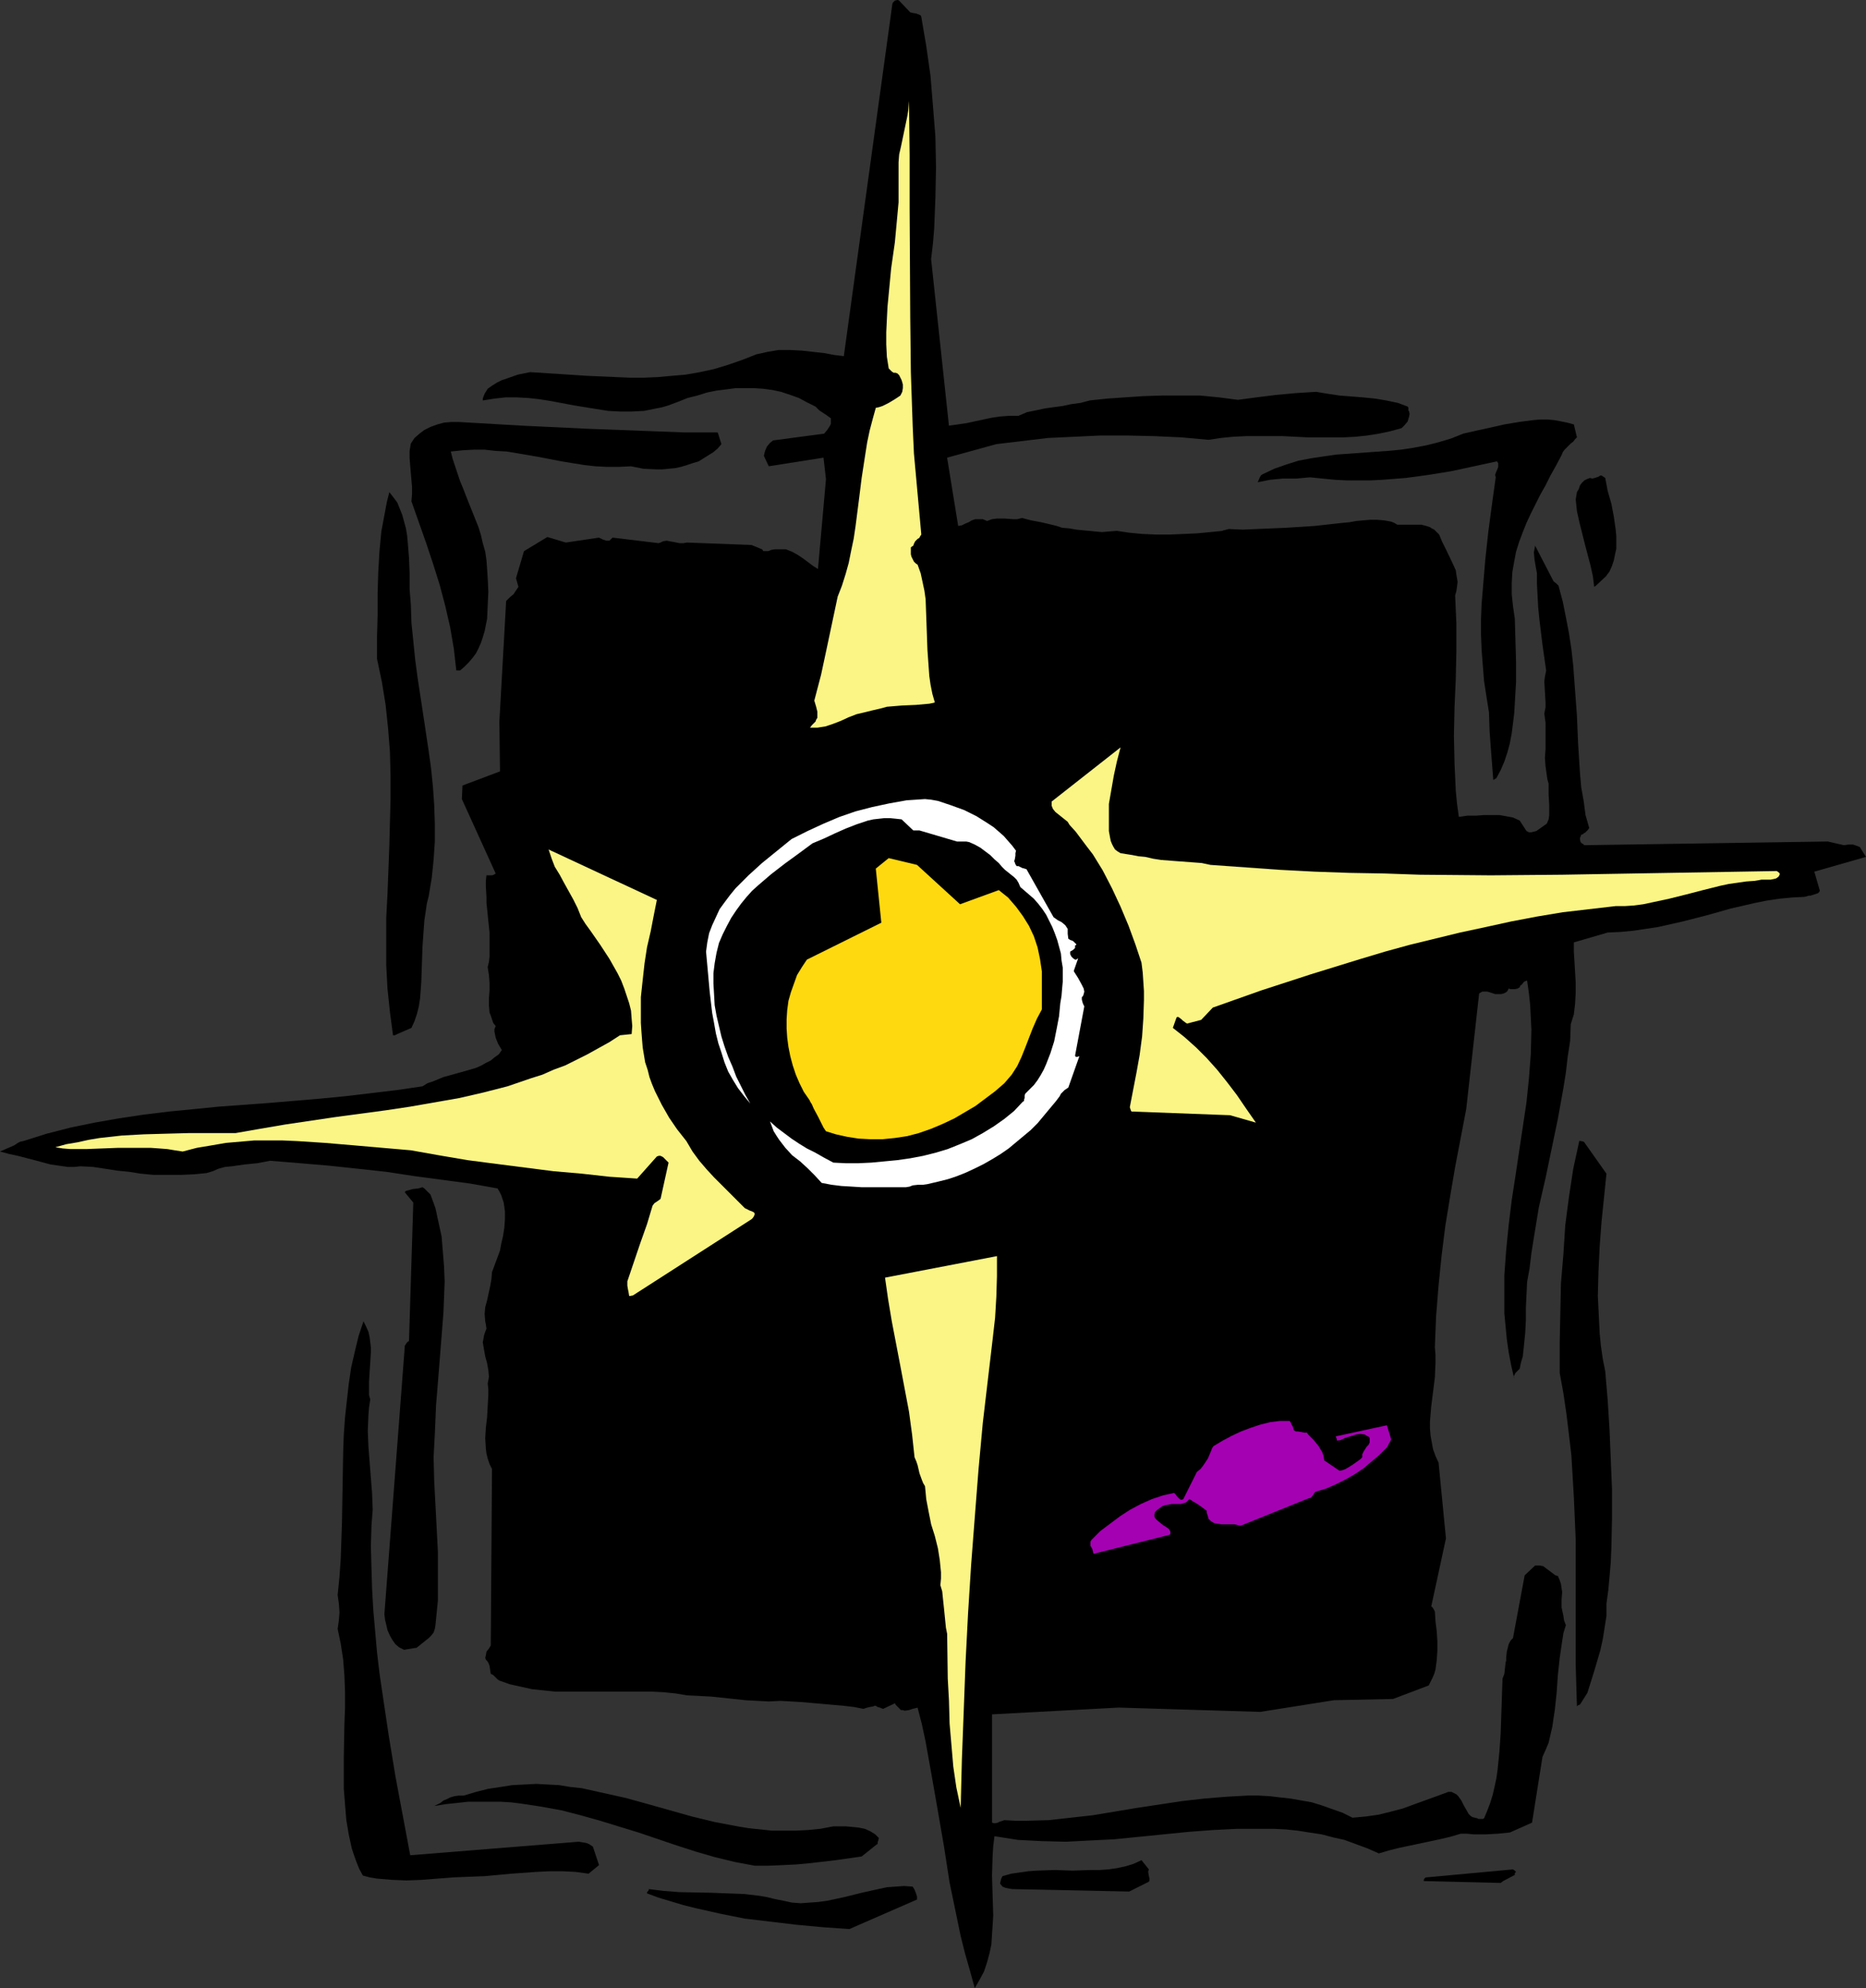 <?xml version="1.0" encoding="UTF-8" standalone="no"?>
<svg
   version="1.0"
   width="129.724mm"
   height="138.19mm"
   id="svg19"
   sodipodi:docname="Star 042.wmf"
   xmlns:inkscape="http://www.inkscape.org/namespaces/inkscape"
   xmlns:sodipodi="http://sodipodi.sourceforge.net/DTD/sodipodi-0.dtd"
   xmlns="http://www.w3.org/2000/svg"
   xmlns:svg="http://www.w3.org/2000/svg">
  <rect width="100%" height="100%" fill="#333333" stroke="none"/>
  <sodipodi:namedview
     id="namedview19"
     pagecolor="#ffffff"
     bordercolor="#000000"
     borderopacity="0.25"
     inkscape:showpageshadow="2"
     inkscape:pageopacity="0.0"
     inkscape:pagecheckerboard="0"
     inkscape:deskcolor="#d1d1d1"
     inkscape:document-units="mm" />
  <defs
     id="defs1">
    <pattern
       id="WMFhbasepattern"
       patternUnits="userSpaceOnUse"
       width="6"
       height="6"
       x="0"
       y="0" />
  </defs>
  <path
     style="fill:#000000;fill-opacity:1;fill-rule:evenodd;stroke:none"
     d="m 394.95,494.175 3.07,-1.616 v -0.323 -0.162 l 0.323,-0.323 v 0 l -0.162,-0.162 -0.162,-0.162 -0.485,-0.323 -22.786,2.101 h -0.162 l -0.162,0.162 -0.162,0.162 -0.162,0.323 v 0.323 l 20.2,0.485 z"
     id="path1" />
  <path
     style="fill:#000000;fill-opacity:1;fill-rule:evenodd;stroke:none"
     d="m 396.728,481.409 5.818,-2.586 2.747,-17.291 0.808,-1.778 0.808,-1.939 0.485,-2.101 0.485,-2.101 0.323,-2.262 0.323,-2.101 0.485,-4.525 0.323,-4.686 0.485,-4.525 0.646,-4.363 0.323,-2.101 0.646,-2.101 -0.485,-1.293 -0.162,-1.131 -0.485,-2.262 v -0.97 -0.97 l 0.162,-2.101 -0.162,-0.97 -0.162,-1.131 -0.323,-0.97 -0.485,-1.131 -0.646,-0.162 -0.646,-0.485 -1.293,-0.97 -0.646,-0.485 -0.646,-0.485 -0.97,-0.162 h -1.131 l -2.747,2.586 -3.07,16.483 -0.485,0.485 -0.323,0.485 -0.323,0.646 -0.162,0.646 -0.323,1.293 -0.162,1.454 v 0.808 l -0.162,0.646 -0.162,1.454 -0.162,1.454 -0.485,1.293 -0.162,4.686 -0.162,4.848 -0.162,4.848 -0.323,4.686 -0.485,4.848 -0.323,2.262 -0.485,2.262 -0.485,2.101 -0.646,2.101 -0.808,2.101 -0.808,1.939 -0.323,0.162 h -0.485 -0.646 l -0.323,-0.162 -0.646,-0.162 -0.646,-0.162 -0.485,-0.323 -0.485,-0.485 -0.646,-1.131 -0.646,-1.131 -0.646,-1.293 -0.808,-1.131 -0.485,-0.485 -0.646,-0.323 -0.646,-0.323 h -0.808 l -3.07,1.131 -5.818,2.101 -3.07,1.131 -3.07,0.808 -3.232,0.808 -3.394,0.485 -3.555,0.323 -2.586,-1.293 -2.747,-0.97 -2.747,-0.97 -2.586,-0.808 -2.747,-0.485 -2.747,-0.485 -2.909,-0.323 -2.747,-0.323 -2.909,-0.162 h -2.747 l -5.818,0.323 -5.818,0.485 -5.656,0.646 -11.797,1.778 -11.635,1.939 -5.818,0.646 -5.818,0.646 -5.818,0.162 h -2.909 l -2.909,-0.162 -0.485,0.162 -0.485,0.162 -0.485,0.162 -0.162,0.162 -0.808,0.162 h -0.323 l -0.485,-0.162 v -28.442 l 33.29,-1.778 37.168,1.131 19.392,-3.07 15.514,-0.323 9.373,-3.555 0.485,-0.97 0.485,-0.97 0.485,-1.131 0.323,-1.131 0.323,-2.424 0.162,-2.424 v -2.586 l -0.162,-2.586 -0.323,-2.586 -0.162,-2.586 -0.162,-0.323 -0.162,-0.323 -0.323,-0.485 -0.162,-0.162 h -0.162 l 3.878,-17.938 -1.939,-19.877 -0.808,-1.778 -0.646,-1.778 -0.323,-1.778 -0.323,-1.778 -0.162,-1.939 v -1.778 l 0.323,-3.878 0.485,-3.878 0.485,-3.878 0.162,-3.878 V 355.845 l -0.162,-1.939 0.323,-8.08 0.646,-8.08 0.808,-7.918 0.97,-7.757 1.293,-7.918 1.293,-7.595 2.909,-15.19 3.394,-30.381 0.808,-0.485 h 0.646 0.646 l 0.646,0.162 1.454,0.485 h 0.808 0.808 l 0.646,-0.162 0.646,-0.323 0.323,-0.323 0.323,-0.646 0.485,0.162 h 0.485 0.646 l 0.808,-0.162 0.162,-0.162 0.323,-0.162 0.162,-0.485 0.323,-0.162 0.646,-0.808 0.323,-0.162 0.485,-0.162 0.485,3.394 0.323,3.07 0.162,3.232 0.162,3.232 -0.162,6.464 -0.485,6.302 -0.646,6.302 -0.97,6.464 -1.939,12.928 -0.97,6.302 -0.808,6.626 -0.646,6.464 -0.485,6.626 v 3.394 3.232 3.394 l 0.323,3.394 0.323,3.394 0.485,3.394 0.646,3.394 0.808,3.555 -0.162,-0.485 0.162,-0.323 0.323,-0.646 0.485,-0.485 0.646,-0.646 0.323,-1.616 0.485,-1.616 0.323,-3.07 0.323,-3.232 0.162,-3.232 v -3.232 l 0.162,-3.394 0.162,-3.394 0.646,-3.555 0.485,-4.04 0.646,-4.04 1.293,-7.918 1.778,-7.757 1.616,-7.757 1.616,-7.757 1.454,-8.08 0.646,-4.04 0.485,-4.202 0.646,-4.202 0.162,-4.363 0.808,-2.586 0.323,-2.747 0.162,-2.909 v -2.747 l -0.323,-5.494 -0.162,-2.586 v -2.424 l 8.888,-2.586 3.394,-0.162 3.394,-0.323 3.232,-0.485 3.232,-0.485 6.464,-1.454 6.302,-1.616 6.302,-1.778 6.302,-1.454 3.232,-0.646 3.232,-0.485 3.394,-0.323 3.232,-0.162 0.646,-0.162 0.485,-0.162 h 0.485 l 0.97,-0.323 0.97,-0.323 0.323,-0.323 0.162,-0.323 -1.454,-5.01 13.574,-3.878 -1.616,-2.586 -0.808,-0.323 -0.97,-0.323 h -1.293 l -1.131,0.162 -4.202,-0.97 -63.994,0.97 -0.323,-0.323 -0.323,-0.162 -0.323,-0.323 -0.162,-0.646 v -0.485 l 0.162,-0.323 0.162,-0.485 0.485,-0.162 0.323,-0.323 h 0.162 l 0.485,-0.485 0.323,-0.323 0.323,-0.485 -0.97,-3.394 -0.485,-3.717 -0.646,-3.555 -0.323,-3.717 -0.485,-7.595 -0.323,-7.595 -0.646,-8.726 -0.323,-4.363 -0.485,-4.363 -0.646,-4.202 -0.808,-4.202 -0.808,-4.04 -1.131,-4.202 -0.162,-0.162 -0.323,-0.323 -0.808,-0.646 -4.848,-9.373 -0.162,0.97 -0.162,0.808 0.162,1.778 0.323,1.939 0.323,1.778 v 2.747 l 0.162,3.07 0.162,3.07 0.323,3.232 0.808,6.626 0.97,6.787 -0.323,1.616 -0.162,1.293 0.162,2.747 0.162,2.747 v 1.293 l -0.323,1.616 0.323,2.424 v 2.424 4.525 l -0.162,2.262 0.162,2.262 0.323,2.262 0.162,1.131 0.323,1.131 v 1.454 1.454 l 0.162,2.747 v 2.586 l -0.162,1.131 -0.485,1.131 -2.747,1.939 -0.646,0.162 -0.646,0.162 h -0.646 l -0.646,-0.323 -1.778,-2.747 -1.778,-0.808 -1.778,-0.323 -1.778,-0.323 h -2.101 -1.939 l -2.101,0.162 h -2.262 l -2.262,0.323 -0.485,-3.555 -0.323,-3.394 -0.162,-3.555 -0.162,-3.555 -0.162,-7.272 0.162,-7.434 0.323,-7.272 0.162,-7.434 v -7.434 l -0.162,-3.555 -0.162,-3.717 0.323,-1.131 0.162,-1.131 0.162,-1.293 -0.162,-0.97 -0.162,-0.97 -0.162,-1.131 -0.808,-1.778 -1.778,-3.717 -0.97,-1.939 -0.808,-1.939 -0.646,-0.646 -0.646,-0.646 -0.646,-0.323 -0.485,-0.323 -0.97,-0.323 -1.293,-0.323 h -6.302 l -0.808,-0.485 -0.808,-0.323 -1.778,-0.323 -1.939,-0.162 h -1.778 l -1.939,0.162 -1.778,0.162 -1.778,0.323 -1.778,0.162 -7.272,0.808 -7.595,0.485 -7.595,0.323 -3.717,0.162 -3.717,-0.162 -0.646,0.162 -0.485,0.162 h -0.323 l -0.162,0.162 -3.232,0.323 -3.394,0.323 -3.555,0.162 -3.717,0.162 h -3.555 l -3.717,-0.162 -3.394,-0.323 -3.232,-0.485 -2.101,0.162 -1.778,0.162 -1.778,-0.162 -1.616,-0.162 -1.778,-0.162 -1.616,-0.162 -1.778,-0.323 -1.939,-0.162 -1.454,-0.485 -1.293,-0.323 -2.747,-0.646 -2.586,-0.485 -1.293,-0.323 -1.131,-0.323 -1.293,0.323 h -1.131 l -2.101,-0.162 h -1.131 -0.97 l -1.293,0.162 -1.293,0.485 -1.131,-0.485 h -0.97 -0.97 l -0.97,0.323 -0.808,0.485 -0.808,0.323 -0.97,0.485 -0.97,0.162 -2.909,-17.938 12.928,-3.555 6.787,-0.808 6.787,-0.808 6.949,-0.323 6.787,-0.323 h 7.11 l 7.11,0.162 7.11,0.323 7.11,0.646 3.232,-0.485 3.232,-0.323 3.394,-0.162 h 3.232 6.464 l 6.464,0.323 h 6.302 3.232 l 3.07,-0.162 3.07,-0.323 3.07,-0.485 3.07,-0.646 2.909,-0.808 0.808,-0.808 0.808,-0.97 0.162,-0.646 0.162,-0.485 0.162,-0.808 -0.162,-0.808 h -0.162 v -0.808 l -0.162,-0.323 -1.293,-0.485 -1.293,-0.485 -3.07,-0.646 -2.909,-0.485 -3.232,-0.323 -6.141,-0.485 -3.232,-0.485 -2.909,-0.485 -5.171,0.323 -5.333,0.485 -5.171,0.646 -2.424,0.323 -2.424,0.323 -5.01,-0.646 -5.01,-0.485 h -5.01 -5.01 l -4.848,0.162 -4.848,0.323 -4.686,0.323 -4.525,0.485 -2.424,0.646 -2.424,0.323 -2.262,0.485 -2.424,0.323 -2.262,0.323 -2.262,0.485 -2.424,0.485 -2.262,0.97 h -2.424 l -2.262,0.162 -2.262,0.323 -2.262,0.485 -4.525,0.97 -2.262,0.323 -2.262,0.323 -4.686,-43.794 0.485,-4.04 0.323,-3.878 0.323,-8.08 0.162,-8.08 -0.162,-8.08 -0.646,-8.08 -0.646,-7.918 -1.131,-7.918 -1.293,-7.595 -0.162,-0.323 -0.323,-0.162 -0.808,-0.323 -0.97,-0.162 -0.646,-0.162 -2.909,-3.07 L 235.936,0 h -0.162 l -0.646,0.162 -0.485,0.485 -0.162,0.323 -12.766,92.597 -2.586,-0.323 -2.586,-0.485 -2.909,-0.323 -2.909,-0.323 -3.07,-0.162 h -3.07 l -2.909,0.485 -1.454,0.323 -1.454,0.323 -3.717,1.454 -3.717,1.293 -3.717,1.131 -3.717,0.808 -3.717,0.646 -3.717,0.323 -3.555,0.323 -3.717,0.162 h -3.717 l -3.717,-0.162 -7.434,-0.323 -7.434,-0.485 -7.595,-0.485 -3.232,0.646 -2.747,0.97 -1.454,0.485 -1.293,0.646 -1.293,0.808 -1.131,0.808 -0.808,1.293 -0.323,0.808 -0.162,0.485 v 0.485 l 3.07,-0.485 2.909,-0.323 h 2.909 l 3.07,0.162 2.909,0.323 3.07,0.485 5.979,1.131 5.979,0.97 3.07,0.485 3.07,0.162 h 3.07 l 3.232,-0.162 3.232,-0.646 1.616,-0.323 1.616,-0.485 2.586,-0.97 2.424,-0.97 2.586,-0.646 2.586,-0.808 2.424,-0.485 2.586,-0.323 2.424,-0.323 h 2.424 2.424 l 2.424,0.162 2.424,0.323 2.262,0.485 2.424,0.808 2.262,0.808 2.101,1.131 2.262,1.131 0.97,0.97 0.97,0.646 0.97,0.646 1.131,0.808 v 0.485 0.485 0.485 l -0.323,0.646 -0.646,0.97 -0.808,0.97 -13.413,1.778 -0.808,0.646 -0.808,0.97 -0.485,1.131 -0.323,1.293 1.293,2.747 14.382,-2.262 0.646,5.656 -2.101,23.594 -1.293,-0.808 -1.293,-0.97 -1.293,-0.97 -1.454,-0.97 -1.454,-0.808 -0.808,-0.323 -0.808,-0.323 h -0.97 -0.808 -1.131 l -0.97,0.162 -0.808,0.323 h -0.646 -0.646 l -0.162,-0.323 -0.162,-0.162 -2.747,-1.131 -16.968,-0.646 -0.97,0.162 h -0.97 l -1.616,-0.323 -0.97,-0.162 -0.808,-0.162 -0.97,0.162 -0.646,0.323 -0.485,0.162 -12.12,-1.454 -0.485,0.485 -0.323,0.323 h -0.485 -0.323 l -0.97,-0.323 -0.97,-0.485 -8.726,1.293 -4.848,-1.454 -6.141,3.717 -2.101,7.11 0.323,1.131 0.323,1.131 -0.646,0.97 -0.646,0.97 -0.97,0.808 -0.97,0.97 -1.778,31.674 0.162,13.09 -9.858,3.717 -0.162,3.555 8.888,19.554 -0.485,0.323 -0.485,0.162 h -0.646 -0.323 -0.485 l -0.162,1.454 v 1.454 l 0.162,2.747 V 237.23 l 0.162,1.454 0.323,3.232 0.323,3.07 v 3.232 3.07 l -0.162,1.454 -0.323,1.293 0.162,1.131 0.162,0.97 0.162,2.101 v 1.939 l -0.162,2.101 v 1.778 l 0.162,1.939 0.323,0.808 0.323,0.97 0.323,0.97 0.646,0.808 -0.323,0.808 v 0.646 l 0.162,0.808 0.162,0.808 0.646,1.616 0.97,1.616 -0.808,1.131 -1.131,0.808 -0.97,0.808 -1.293,0.646 -1.131,0.646 -1.454,0.646 -2.747,0.808 -2.909,0.808 -2.909,0.808 -2.747,1.131 -1.454,0.485 -1.293,0.808 -6.626,0.97 -6.787,0.808 -6.787,0.808 -6.626,0.646 -13.413,1.131 -13.251,0.97 -6.464,0.646 -6.626,0.646 -6.626,0.808 -6.464,0.97 -6.464,1.131 -6.302,1.293 -6.302,1.616 -6.141,1.939 -0.808,0.162 -0.646,0.323 -0.485,0.323 -0.485,0.323 L 0,302.517 l 2.424,0.646 2.262,0.485 4.363,1.131 4.202,1.131 2.262,0.323 2.262,0.323 h 1.778 l 1.616,-0.162 3.232,0.162 3.232,0.485 3.07,0.485 3.232,0.323 3.07,0.485 3.394,0.323 h 3.555 3.555 l 3.555,-0.162 1.616,-0.162 1.616,-0.162 1.616,-0.485 1.454,-0.646 1.778,-0.485 1.778,-0.162 3.394,-0.485 3.232,-0.323 1.778,-0.323 1.616,-0.323 7.918,0.646 7.595,0.646 7.595,0.808 7.434,0.808 7.434,1.131 7.272,0.97 7.272,0.97 7.272,1.293 0.485,0.808 0.485,0.97 0.323,0.97 0.323,0.97 0.323,2.262 v 2.101 l -0.162,2.262 -0.323,2.101 -0.485,2.101 -0.323,1.778 -2.101,5.656 -0.162,1.939 -0.323,1.778 -0.808,3.717 -0.485,1.778 -0.162,1.778 0.162,1.939 0.162,0.808 0.162,1.131 -0.323,0.808 -0.323,0.97 -0.162,0.97 -0.162,0.808 0.323,1.939 0.323,1.778 0.485,1.778 0.323,1.778 0.162,1.778 -0.162,0.97 -0.162,0.808 0.162,1.454 v 1.616 l -0.162,2.909 -0.162,2.909 -0.323,2.747 -0.162,2.747 0.162,2.747 0.162,1.293 0.323,1.293 0.485,1.454 0.646,1.293 -0.323,46.379 -0.485,0.808 -0.646,0.808 -0.162,0.97 -0.162,0.646 0.162,0.485 0.323,0.323 0.323,0.485 0.323,0.808 0.162,1.131 0.162,0.97 0.646,0.323 0.808,0.808 0.323,0.323 0.485,0.323 2.747,0.97 2.909,0.646 2.909,0.646 3.07,0.323 3.07,0.323 h 3.07 6.464 6.464 6.302 3.232 l 3.07,0.162 3.07,0.323 2.909,0.485 3.232,0.162 3.07,0.162 6.141,0.646 3.07,0.323 3.07,0.162 2.909,0.162 3.07,-0.162 5.656,0.323 5.494,0.485 5.494,0.485 2.747,0.323 2.424,0.485 0.97,-0.323 0.646,-0.162 0.97,-0.162 0.323,-0.162 h 0.323 l 0.485,0.323 0.646,0.162 0.323,0.162 0.485,0.162 3.07,-1.454 0.162,0.162 v 0.162 l 0.485,0.485 0.97,0.97 h 0.485 l 0.485,0.162 1.131,-0.162 0.97,-0.323 1.293,-0.323 1.131,4.363 0.97,4.525 1.616,9.05 1.616,9.211 1.616,9.373 1.454,9.373 1.939,9.373 0.97,4.686 1.131,4.525 1.293,4.525 1.293,4.686 1.293,-2.262 1.131,-2.101 0.808,-2.424 0.646,-2.424 0.485,-2.262 0.162,-2.586 0.162,-2.424 0.162,-2.586 -0.162,-5.171 -0.162,-5.333 0.162,-5.171 0.162,-2.586 0.323,-2.586 3.07,0.485 3.07,0.485 3.07,0.162 3.232,0.162 6.302,0.162 6.302,-0.323 6.464,-0.323 6.464,-0.646 12.928,-1.293 6.464,-0.485 6.464,-0.323 h 6.302 3.232 l 3.232,0.162 3.07,0.323 3.07,0.485 3.232,0.485 3.07,0.808 2.909,0.646 3.07,1.131 3.07,1.131 2.909,1.293 2.747,-0.808 2.586,-0.646 10.666,-2.262 2.747,-0.646 2.747,-0.808 h 1.778 l 1.616,0.162 h 3.232 l 3.07,-0.162 z"
     id="path2" />
  <path
     style="fill:#000000;fill-opacity:1;fill-rule:evenodd;stroke:none"
     d="m 296.697,496.923 5.171,-2.586 0.162,-0.323 v -0.485 l -0.162,-0.646 -0.162,-0.97 v -0.323 l 0.162,-0.485 -1.939,-2.424 -2.101,0.97 -2.101,0.646 -2.262,0.485 -2.262,0.323 -2.262,0.162 h -2.424 l -4.686,0.162 -4.686,-0.162 -4.686,0.162 -2.262,0.162 -2.262,0.323 -2.262,0.323 -2.262,0.646 -0.162,0.323 -0.162,0.323 -0.162,0.646 -0.162,0.646 0.646,0.808 0.808,0.323 0.808,0.162 0.97,0.162 z"
     id="path3" />
  <path
     style="fill:#000000;fill-opacity:1;fill-rule:evenodd;stroke:none"
     d="m 223.169,506.78 17.776,-7.757 v -0.808 l -0.323,-0.97 -0.323,-0.808 -0.485,-0.808 -2.262,-0.162 -2.262,0.162 -2.262,0.162 -2.262,0.485 -4.363,0.97 -4.525,1.131 -4.525,0.97 -2.424,0.323 -2.262,0.162 -2.262,0.162 -2.262,-0.162 -2.262,-0.485 -2.424,-0.485 -1.939,-0.485 -1.939,-0.323 -4.04,-0.485 -4.363,-0.162 -4.202,-0.162 -8.403,-0.162 -4.202,-0.323 -3.878,-0.485 v 0.162 l -0.162,0.323 -0.323,0.323 v 0.323 l 3.07,1.131 3.232,0.97 3.232,0.97 3.232,0.808 6.464,1.454 6.464,1.293 6.787,0.808 6.787,0.808 6.949,0.646 z"
     id="path4" />
  <path
     style="fill:#000000;fill-opacity:1;fill-rule:evenodd;stroke:none"
     d="m 415.15,447.796 1.939,-3.07 1.778,-5.656 1.616,-5.494 0.646,-2.909 0.485,-3.07 0.485,-3.07 v -3.232 l 0.485,-3.555 0.323,-3.555 0.323,-3.717 0.162,-3.878 0.162,-7.595 v -7.757 l -0.323,-7.918 -0.323,-7.757 -0.485,-7.757 -0.646,-7.595 -0.646,-3.232 -0.485,-3.394 -0.323,-3.232 -0.162,-3.232 -0.323,-6.626 0.162,-6.464 0.323,-6.626 0.485,-6.464 0.646,-6.302 0.646,-6.302 -5.818,-8.242 -0.162,-0.162 -0.646,-0.162 h -0.323 l -0.162,-0.162 -1.616,7.434 -1.131,7.434 -0.97,7.434 -0.485,7.595 -0.646,7.595 -0.162,7.757 -0.162,7.918 v 7.918 l 0.97,5.333 0.808,5.494 0.646,5.333 0.646,5.494 0.323,5.494 0.323,5.494 0.485,11.15 v 10.989 21.978 l 0.323,10.827 0.323,-0.323 z"
     id="path5" />
  <path
     style="fill:#000000;fill-opacity:1;fill-rule:evenodd;stroke:none"
     d="m 226.401,487.711 4.04,-3.232 h 0.162 v -0.485 l 0.162,-0.485 0.162,-0.646 -0.485,-0.485 -0.485,-0.485 -1.293,-0.808 -1.454,-0.646 -1.616,-0.323 -1.616,-0.162 -1.778,-0.162 h -3.232 l -3.394,0.646 -3.232,0.323 -3.232,0.162 h -3.07 -3.232 l -3.07,-0.323 -3.07,-0.323 -2.909,-0.485 -5.979,-1.131 -5.979,-1.454 -11.474,-3.232 -5.818,-1.616 -5.818,-1.293 -5.818,-1.293 -3.07,-0.323 -2.909,-0.485 -3.07,-0.162 -2.909,-0.162 -3.07,0.162 -3.232,0.162 -3.07,0.485 -3.232,0.485 -3.232,0.808 -3.232,0.97 h -1.293 l -1.131,0.162 -1.131,0.323 -0.97,0.485 -0.808,0.323 -0.808,0.646 -1.616,0.808 2.909,-0.485 3.07,-0.323 2.909,-0.323 h 2.909 2.747 2.909 l 2.747,0.162 2.586,0.323 5.333,0.808 5.333,0.97 5.01,1.293 5.171,1.454 10.019,3.07 10.019,3.394 5.01,1.616 5.01,1.454 5.333,1.293 5.171,0.97 h 3.717 l 3.555,-0.162 3.555,-0.162 3.555,-0.323 6.949,-0.808 z"
     id="path6" />
  <path
     style="fill:#faf585;fill-opacity:1;fill-rule:evenodd;stroke:none"
     d="m 252.419,474.945 0.323,-12.766 0.485,-12.766 0.485,-12.928 0.646,-12.605 0.808,-12.766 0.97,-12.605 0.97,-12.443 1.131,-12.282 1.293,-10.989 1.293,-10.989 0.646,-5.656 0.323,-5.494 0.162,-5.333 v -5.333 l -29.411,5.656 0.808,5.656 0.97,5.818 2.262,11.797 1.131,5.979 1.131,5.979 0.808,5.979 0.646,5.979 0.485,1.131 0.323,0.97 0.485,2.101 0.646,1.778 0.323,0.808 0.485,0.808 0.162,1.616 0.162,1.778 0.646,3.394 0.646,3.232 0.97,3.07 0.808,3.232 0.485,3.07 0.162,1.616 0.162,1.616 v 1.616 l -0.162,1.778 0.485,1.616 0.162,1.616 0.323,3.07 0.323,3.232 0.162,1.616 0.323,1.616 0.162,11.797 0.323,5.818 0.162,5.979 0.485,5.656 0.485,5.656 0.808,5.494 z"
     id="path7" />
  <path
     style="fill:#000000;fill-opacity:1;fill-rule:evenodd;stroke:none"
     d="m 154.651,492.236 2.747,-2.262 -1.616,-4.848 -0.485,-0.323 -0.485,-0.323 -0.808,-0.323 -0.97,-0.162 -0.97,-0.162 -44.278,3.555 -1.939,-10.342 -1.939,-10.342 -1.778,-10.827 -1.616,-10.827 -0.808,-5.494 -0.646,-5.494 -0.485,-5.494 -0.485,-5.494 -0.323,-5.656 -0.162,-5.494 -0.162,-5.656 0.162,-5.494 0.162,-2.101 0.162,-2.101 -0.162,-4.202 -0.646,-8.242 -0.323,-4.202 -0.162,-4.04 0.162,-4.04 0.162,-2.101 0.323,-2.101 -0.323,-1.131 v -1.131 -2.424 l 0.162,-2.586 0.162,-2.424 0.162,-2.586 v -1.454 l -0.162,-1.293 -0.162,-1.293 -0.323,-1.454 -0.646,-1.454 -0.646,-1.293 -1.293,3.878 -0.97,4.04 -0.97,4.202 -0.646,4.363 -0.485,4.363 -0.485,4.363 -0.323,4.525 -0.162,4.525 -0.162,9.373 -0.162,9.373 -0.323,9.373 -0.323,4.686 -0.485,4.848 0.323,2.262 0.162,2.262 -0.162,2.101 -0.323,2.262 0.808,3.878 0.646,4.202 0.323,4.202 0.162,4.202 v 4.202 l -0.162,4.363 -0.162,8.565 v 4.202 4.202 l 0.323,4.04 0.323,4.04 0.646,3.878 0.808,3.717 0.646,1.939 0.646,1.778 0.646,1.616 0.97,1.778 1.778,0.485 1.939,0.323 1.939,0.162 1.939,0.162 3.878,0.162 4.04,-0.162 8.242,-0.646 4.04,-0.162 4.202,-0.162 6.949,-0.646 6.787,-0.485 3.394,-0.162 h 3.232 l 3.394,0.162 z"
     id="path8" />
  <path
     style="fill:#a401b3;fill-opacity:1;fill-rule:evenodd;stroke:none"
     d="m 326.108,400.77 17.614,-7.11 0.646,-0.162 0.323,-0.323 0.485,-0.646 0.162,-0.323 0.323,-0.323 2.747,-0.808 2.586,-1.131 2.586,-1.293 2.262,-1.293 2.424,-1.616 2.101,-1.778 2.101,-1.778 1.939,-1.939 0.162,-0.323 0.162,-0.162 0.162,-0.485 0.323,-0.485 0.323,-0.646 -1.131,-3.717 -13.413,2.909 v 0 0.162 l 0.162,0.323 0.162,0.646 0.97,-0.162 0.97,-0.485 0.97,-0.323 1.131,-0.323 0.97,-0.323 1.131,-0.162 1.131,0.162 0.485,0.323 0.646,0.323 0.162,0.323 v 0.485 0.646 l -0.323,0.646 -0.485,0.485 -0.808,1.293 -0.323,0.646 v 0.808 l -0.485,0.485 -0.646,0.485 -1.616,1.131 -1.616,0.97 -0.808,0.323 -0.808,0.162 -4.04,-2.747 -0.162,-1.131 -0.323,-0.97 -0.485,-0.808 -0.485,-0.808 -1.293,-1.616 -1.454,-1.454 -0.323,-0.485 h -0.646 l -0.808,-0.162 -0.97,-0.162 h -0.485 l -0.323,-0.162 -0.323,-0.323 v -0.323 l -0.162,-0.485 -0.323,-0.485 -0.162,-0.485 -0.323,-0.485 h -2.586 l -2.586,0.323 -2.586,0.646 -2.424,0.808 -2.586,0.97 -2.424,1.131 -2.424,1.293 -2.424,1.454 -0.323,0.485 -0.323,0.808 -0.808,1.939 -0.646,0.97 -0.646,0.97 -0.646,0.808 -0.97,0.808 -3.555,7.11 -0.323,0.162 h -0.323 l -0.323,-0.162 -0.162,-0.162 -0.485,-0.485 -0.323,-0.485 -0.485,-0.485 -2.909,0.646 -2.909,0.97 -2.909,1.293 -2.747,1.454 -2.747,1.778 -2.586,1.939 -2.586,1.939 -2.262,2.262 -0.323,0.485 v 0.646 0.323 0.162 l 0.485,0.808 0.323,1.293 20.038,-5.01 0.162,-0.323 v -0.485 l -0.162,-0.323 -0.162,-0.323 -0.646,-0.485 -0.808,-0.485 -0.808,-0.646 -0.808,-0.646 -0.646,-0.646 -0.162,-0.485 v -0.485 l 0.162,-0.646 0.485,-0.485 0.646,-0.485 0.646,-0.485 0.808,-0.323 0.97,-0.162 0.808,-0.162 h 0.808 0.808 0.808 l 0.97,-0.323 h 0.162 l 0.323,-0.162 0.323,-0.323 0.485,-0.485 0.97,0.646 1.131,0.646 1.131,0.808 1.293,0.97 v 0.485 l 0.162,0.485 0.162,0.485 0.162,0.646 0.646,0.646 0.808,0.485 0.808,0.162 1.131,0.162 h 2.262 1.131 l 1.293,0.323 z"
     id="path9" />
  <path
     style="fill:#000000;fill-opacity:1;fill-rule:evenodd;stroke:none"
     d="m 109.403,432.929 3.232,-2.586 0.646,-0.646 0.646,-0.808 0.323,-0.97 0.162,-0.97 0.323,-3.232 0.323,-3.232 v -6.464 -6.302 l -0.323,-6.302 -0.646,-12.282 -0.162,-6.302 0.323,-6.141 0.162,-3.717 0.162,-3.878 0.323,-3.878 0.323,-4.04 0.646,-8.08 0.646,-8.242 0.162,-4.04 0.162,-4.202 -0.162,-3.878 -0.323,-4.04 -0.323,-3.878 -0.808,-3.717 -0.808,-3.717 -1.293,-3.555 -0.646,-0.646 -0.485,-0.485 -0.485,-0.485 -0.485,-0.323 -1.131,0.323 -1.454,0.162 -1.131,0.323 -0.646,0.162 -0.323,0.323 2.262,2.747 -1.131,36.36 -0.485,0.323 -0.323,0.485 -0.323,0.485 v 0.485 l -5.333,69.973 0.162,1.454 0.323,1.293 0.323,1.454 0.646,1.454 0.646,1.131 0.808,1.131 0.97,0.808 1.293,0.646 2.909,-0.485 z"
     id="path10" />
  <path
     style="fill:#faf585;fill-opacity:1;fill-rule:evenodd;stroke:none"
     d="m 329.987,294.921 -2.586,-3.717 -2.424,-3.555 -2.586,-3.394 -2.586,-3.232 -2.747,-3.07 -2.747,-2.747 -3.07,-2.747 -3.07,-2.424 0.97,-2.747 0.323,-0.162 0.323,0.162 0.646,0.485 0.323,0.323 0.646,0.485 0.485,0.323 3.717,-0.97 3.07,-3.232 12.766,-4.525 12.928,-4.202 13.09,-4.04 6.464,-1.939 6.464,-1.778 6.626,-1.616 6.626,-1.616 6.787,-1.454 6.626,-1.454 6.787,-1.293 6.787,-1.131 6.949,-0.808 6.949,-0.808 h 2.424 l 2.424,-0.162 2.424,-0.323 2.262,-0.485 4.525,-0.97 4.525,-1.131 4.363,-1.131 4.525,-1.131 2.262,-0.485 2.262,-0.323 2.262,-0.323 2.262,-0.162 0.97,-0.162 0.808,-0.162 h 1.616 0.808 l 0.808,-0.162 0.646,-0.162 0.646,-0.485 0.162,-0.323 0.162,-0.323 -0.162,-0.323 -0.646,-0.485 -37.653,0.646 -18.746,0.323 -18.746,0.162 -18.584,-0.162 -9.373,-0.323 -9.211,-0.162 -9.211,-0.323 -9.211,-0.485 -9.05,-0.646 -9.05,-0.646 -2.262,-0.485 -2.101,-0.162 -4.363,-0.323 -4.202,-0.323 -2.101,-0.323 -2.101,-0.485 -1.778,-0.162 -1.616,-0.323 -3.07,-0.485 -0.808,-0.485 -0.646,-0.485 -0.485,-0.808 -0.323,-0.646 -0.323,-0.808 -0.162,-0.808 -0.323,-1.778 v -5.494 -1.616 l 0.646,-3.717 0.646,-3.717 0.808,-3.717 0.97,-3.717 -18.099,14.221 v 0.646 0.485 l 0.323,0.808 0.646,0.808 0.808,0.646 0.808,0.646 0.808,0.646 0.808,0.646 0.485,0.808 1.616,1.778 1.454,1.939 1.454,1.939 1.616,2.101 1.293,2.101 1.293,2.101 2.424,4.686 2.262,4.848 2.101,5.01 1.778,4.848 1.616,4.848 0.323,2.586 0.162,2.424 0.162,2.424 v 2.424 l -0.162,4.848 -0.323,4.686 -0.646,4.848 -0.808,4.525 -1.778,9.211 0.162,0.485 0.162,0.485 0.162,0.162 v 0 l 25.856,0.97 z"
     id="path11" />
  <path
     style="fill:#faf585;fill-opacity:1;fill-rule:evenodd;stroke:none"
     d="m 166.286,340.331 31.189,-20.038 0.323,-0.323 0.323,-0.485 0.162,-0.485 v -0.162 l -0.162,-0.323 -0.646,-0.323 -0.485,-0.162 -0.646,-0.323 -0.646,-0.323 -4.04,-4.04 -4.04,-4.04 -1.939,-2.101 -1.939,-2.262 -1.778,-2.424 -1.616,-2.747 -2.424,-3.07 -2.101,-3.07 -1.939,-3.394 -1.778,-3.555 -0.808,-1.939 -0.646,-1.778 -0.485,-1.939 -0.646,-1.939 -0.323,-1.939 -0.323,-1.939 -0.162,-1.939 -0.162,-2.101 -0.162,-2.424 v -2.262 -2.262 -2.262 l 0.485,-4.525 0.485,-4.363 0.646,-4.202 0.97,-4.202 0.808,-4.202 0.808,-4.04 -28.442,-13.251 0.808,2.424 0.808,2.101 1.293,2.101 1.131,2.101 2.424,4.363 1.131,2.262 0.97,2.424 1.131,1.778 1.293,1.778 2.586,3.717 2.424,3.717 2.101,3.717 0.97,1.939 0.808,2.101 0.646,1.939 0.646,1.939 0.485,1.939 0.162,2.101 0.162,1.939 -0.162,2.101 -3.07,0.323 -2.747,1.778 -2.909,1.616 -2.909,1.616 -2.909,1.454 -2.909,1.454 -3.07,1.131 -2.909,1.293 -3.07,0.97 -6.141,2.101 -6.302,1.616 -6.302,1.454 -6.464,1.131 -6.464,1.131 -6.464,0.97 -13.251,1.778 -13.09,1.939 -6.626,1.131 -6.464,1.131 h -6.141 -6.141 l -5.979,0.162 -5.818,0.162 -5.818,0.323 -5.818,0.646 -2.909,0.485 -2.909,0.646 -2.909,0.485 -2.909,0.808 1.939,0.323 2.101,0.162 h 4.04 l 8.403,-0.323 h 4.363 4.202 l 2.262,0.162 2.101,0.162 1.939,0.323 2.101,0.323 3.717,-0.97 3.878,-0.646 3.717,-0.646 3.717,-0.323 3.717,-0.323 h 3.878 3.717 l 3.717,0.162 7.434,0.485 7.595,0.646 7.434,0.646 7.434,0.646 7.272,1.293 7.595,1.293 7.434,0.97 7.595,0.97 7.595,0.97 7.434,0.646 7.272,0.808 7.272,0.485 5.171,-5.818 0.485,-0.162 h 0.485 l 0.323,0.162 0.323,0.162 0.646,0.646 0.323,0.323 0.485,0.485 -2.101,9.534 -0.646,0.485 -0.485,0.323 -0.485,0.323 -0.485,0.646 -1.454,4.848 -1.778,5.01 -3.394,10.019 v 0.485 0.646 l 0.162,0.97 0.162,0.808 0.162,0.97 z"
     id="path12" />
  <path
     style="fill:#ffffff;fill-opacity:1;fill-rule:evenodd;stroke:none"
     d="m 243.693,311.082 2.747,-0.646 2.586,-0.646 2.424,-0.808 2.424,-0.97 2.424,-1.131 2.262,-1.131 2.262,-1.293 2.101,-1.293 2.101,-1.454 1.939,-1.616 1.939,-1.616 1.939,-1.616 1.778,-1.778 1.616,-1.939 3.232,-3.878 0.485,-0.646 0.485,-0.646 0.323,-0.646 0.323,-0.323 0.646,-0.646 0.485,-0.323 0.485,-0.323 2.909,-8.242 -0.485,0.162 h -0.162 -0.162 -0.162 l -0.162,-0.323 2.424,-12.928 -0.323,-0.646 -0.162,-0.485 -0.162,-0.646 v -0.646 l 0.323,-0.323 0.162,-0.485 0.162,-0.646 -0.162,-0.808 -0.485,-0.97 -0.97,-1.778 -1.131,-1.778 v -0.162 l 1.131,-3.232 -0.323,0.162 -0.162,0.162 h -0.323 l -0.485,-0.323 -0.485,-0.485 -0.323,-0.646 v -0.646 l 0.808,-0.485 0.485,-0.485 v -0.485 -0.162 l 0.323,-0.162 v 0 0 -0.162 l -0.323,-0.323 -0.485,-0.485 -0.323,-0.162 -0.485,-0.162 -0.485,-0.323 -0.162,-1.293 v -1.293 l -0.323,-0.485 -0.323,-0.485 -0.97,-0.808 -0.97,-0.485 -1.131,-0.808 -7.11,-12.605 -1.131,-0.323 -0.646,-0.323 -0.323,-0.162 h -0.485 l -0.323,-0.485 -0.162,-0.485 -0.162,-0.323 0.162,-0.485 0.162,-0.97 v -0.646 l 0.162,-0.646 -0.97,-1.293 -1.131,-1.293 -1.131,-1.293 -1.293,-1.131 -1.293,-1.131 -1.454,-0.97 -3.07,-1.939 -3.232,-1.616 -3.555,-1.293 -3.394,-1.131 -1.778,-0.323 -1.616,-0.162 -2.424,0.162 -2.424,0.162 -4.525,0.808 -4.525,0.97 -4.363,1.131 -4.202,1.454 -4.202,1.778 -4.202,1.939 -4.202,2.101 -7.757,6.302 -3.555,3.232 -1.778,1.778 -1.616,1.616 -1.454,1.778 -1.454,1.939 -1.293,1.778 -0.97,2.101 -0.97,2.101 -0.808,2.101 -0.485,2.424 -0.323,2.424 0.485,5.333 0.485,5.333 0.646,5.494 0.485,2.586 0.485,2.747 0.646,2.586 0.808,2.424 0.808,2.586 0.97,2.424 1.293,2.262 1.293,2.101 1.616,2.101 1.616,1.939 -1.293,-2.262 -1.131,-2.262 -1.293,-2.586 -0.97,-2.586 -1.131,-2.586 -0.97,-2.747 -0.808,-2.586 -0.646,-2.747 -0.646,-2.747 -0.485,-2.747 -0.162,-2.909 -0.162,-2.747 v -2.747 l 0.323,-2.586 0.485,-2.747 0.646,-2.586 0.97,-2.262 1.131,-2.262 1.131,-2.101 1.293,-1.939 1.293,-1.778 1.454,-1.778 1.454,-1.616 1.616,-1.454 3.394,-2.909 3.555,-2.747 3.555,-2.586 3.717,-2.747 3.07,-1.293 2.747,-1.293 2.909,-1.293 2.909,-1.131 2.909,-0.97 1.454,-0.323 1.454,-0.162 1.454,-0.162 h 1.454 l 1.616,0.162 1.454,0.162 3.07,2.909 h 0.162 0.485 0.485 0.485 l 9.858,2.909 h 0.808 0.808 0.808 l 0.808,0.162 1.454,0.646 1.454,0.808 1.293,0.97 1.293,0.97 1.131,1.131 1.131,0.97 0.808,0.97 0.808,0.808 1.616,1.293 0.808,0.646 0.646,0.646 0.485,0.808 0.485,1.131 3.555,3.07 1.131,1.293 1.131,1.454 0.97,1.454 0.808,1.616 0.808,1.616 0.646,1.616 0.646,1.778 0.485,1.778 0.485,1.778 0.162,1.778 0.323,1.939 v 1.778 1.939 l -0.162,1.778 -0.162,1.939 -0.323,1.939 -0.323,3.394 -0.646,3.394 -0.646,3.232 -0.97,3.07 -1.131,2.909 -0.646,1.454 -0.808,1.454 -0.808,1.293 -0.97,1.293 -1.131,1.131 -1.131,1.131 -0.162,0.485 v 0.646 l -0.162,0.485 v 0.323 l -0.323,0.162 -2.262,2.424 -2.586,2.101 -2.747,1.939 -2.909,1.778 -2.909,1.616 -3.07,1.293 -3.232,1.293 -3.232,0.97 -3.232,0.808 -3.394,0.646 -3.394,0.485 -3.394,0.323 -3.394,0.323 -3.394,0.162 h -3.394 l -3.232,-0.162 -2.424,-1.293 -2.262,-1.293 -2.262,-1.131 -2.101,-1.293 -1.939,-1.293 -1.939,-1.454 -1.939,-1.454 -1.778,-1.616 0.485,1.293 0.485,1.293 0.808,1.293 0.646,0.97 1.616,2.101 1.778,1.939 2.101,1.616 1.939,1.778 1.939,1.939 1.778,1.939 2.586,0.485 2.586,0.323 2.747,0.162 2.586,0.162 h 5.818 5.818 l 0.97,-0.162 0.808,-0.323 1.454,-0.162 h 1.293 z"
     id="path13" />
  <path
     style="fill:#ffd90f;fill-opacity:1;fill-rule:evenodd;stroke:none"
     d="m 241.43,297.669 3.232,-1.131 3.07,-1.293 3.07,-1.454 2.747,-1.616 2.747,-1.616 2.586,-1.939 2.586,-1.939 2.424,-2.101 0.97,-1.131 0.97,-1.131 1.454,-2.262 1.131,-2.424 0.97,-2.424 1.939,-5.01 1.131,-2.586 1.293,-2.424 v -10.181 0.162 l -0.485,-3.232 -0.646,-3.07 -0.97,-2.909 -1.293,-2.747 -1.616,-2.586 -1.778,-2.424 -2.101,-2.424 -2.424,-1.939 -10.181,3.717 -11.312,-10.342 -7.434,-1.778 -3.394,2.747 1.454,14.221 -19.554,9.696 -1.293,1.939 -1.293,2.101 -0.808,2.262 -0.808,2.262 -0.646,2.262 -0.323,2.424 -0.162,2.424 v 2.424 l 0.162,2.424 0.323,2.424 0.485,2.424 0.646,2.424 0.808,2.424 0.97,2.262 1.131,2.262 1.454,2.101 0.323,0.646 0.323,0.485 0.485,1.131 1.131,2.101 0.97,1.939 0.485,0.97 0.646,0.97 2.586,0.808 2.909,0.646 3.07,0.485 3.07,0.162 h 3.232 l 3.232,-0.323 3.232,-0.485 z"
     id="path14" />
  <path
     style="fill:#000000;fill-opacity:1;fill-rule:evenodd;stroke:none"
     d="m 393.172,204.425 1.131,-2.101 0.97,-2.262 0.808,-2.424 0.646,-2.424 0.485,-2.586 0.323,-2.586 0.323,-2.586 0.162,-2.747 0.323,-5.494 v -5.494 l -0.162,-5.656 -0.162,-5.494 -0.485,-3.394 -0.323,-3.07 v -2.909 l 0.162,-2.909 0.485,-2.747 0.485,-2.586 0.808,-2.586 0.97,-2.586 0.97,-2.424 1.131,-2.424 2.424,-4.848 1.454,-2.586 1.293,-2.586 1.454,-2.586 1.454,-2.747 0.323,-0.808 0.485,-0.646 1.131,-1.131 0.485,-0.485 0.646,-0.485 0.485,-0.646 0.485,-0.485 -0.808,-3.394 -1.778,-0.485 -1.616,-0.323 -1.778,-0.323 -1.778,-0.162 h -1.939 l -1.778,0.162 -3.717,0.485 -3.878,0.646 -3.555,0.808 -3.717,0.808 -3.555,0.808 -3.232,1.293 -3.232,0.97 -3.232,0.808 -3.394,0.646 -3.232,0.485 -3.394,0.323 -6.787,0.485 -6.787,0.485 -3.394,0.485 -3.232,0.485 -3.394,0.646 -3.07,0.97 -3.232,1.131 -3.07,1.454 -0.485,0.323 -0.323,0.646 -0.485,1.131 1.616,-0.323 1.616,-0.323 3.394,-0.323 h 3.555 l 1.778,-0.162 1.778,-0.162 3.232,0.323 3.232,0.323 3.232,0.162 h 3.07 3.07 l 3.232,-0.162 6.141,-0.485 5.979,-0.808 5.979,-0.97 5.979,-1.293 5.979,-1.293 0.323,0.485 v 0.485 0.485 l -0.162,0.485 -0.485,1.131 -0.162,0.485 0.162,0.646 -0.97,6.949 -0.97,7.272 -0.808,7.434 -0.646,7.757 -0.323,3.878 -0.162,4.04 v 3.878 l 0.162,4.04 0.323,4.202 0.323,4.04 0.646,4.202 0.646,4.04 0.162,4.848 0.323,4.525 0.323,4.202 0.323,4.202 z"
     id="path15" />
  <path
     style="fill:#000000;fill-opacity:1;fill-rule:evenodd;stroke:none"
     d="m 104.393,271.651 3.717,-1.616 0.808,-1.778 0.646,-1.939 0.485,-1.939 0.323,-2.101 0.162,-2.101 0.162,-2.262 0.162,-4.686 0.162,-4.686 0.323,-4.525 0.162,-2.262 0.323,-2.101 0.323,-2.262 0.485,-1.939 0.808,-4.848 0.485,-4.686 0.323,-4.848 v -4.686 l -0.162,-4.848 -0.323,-4.686 -0.485,-4.848 -0.646,-4.686 -1.454,-9.696 -1.454,-9.534 -0.646,-4.848 -0.485,-4.848 -0.485,-4.686 -0.162,-4.848 -0.323,-4.04 v -4.202 l -0.162,-4.04 -0.323,-4.04 -0.162,-1.778 -0.323,-1.939 -0.485,-1.778 -0.485,-1.778 -0.646,-1.616 -0.646,-1.616 -0.97,-1.293 -1.131,-1.454 -0.646,2.586 -0.485,2.586 -0.97,5.171 -0.485,5.171 -0.323,5.494 -0.162,5.494 v 5.656 l -0.162,5.818 v 5.818 l 0.646,3.07 0.646,3.07 0.97,5.979 0.646,6.141 0.485,6.141 0.162,6.302 v 6.141 l -0.323,12.443 -0.485,12.605 -0.323,6.141 v 6.302 6.141 l 0.323,6.141 0.646,6.141 0.808,6.141 h 0.485 l 0.323,-0.162 z"
     id="path16" />
  <path
     style="fill:#000000;fill-opacity:1;fill-rule:evenodd;stroke:none"
     d="m 419.352,153.844 2.586,-2.424 0.97,-1.293 0.646,-1.454 0.485,-1.454 0.323,-1.616 0.323,-1.454 v -1.616 -1.616 l -0.162,-1.778 -0.485,-3.394 -0.646,-3.394 -0.97,-3.394 -0.646,-3.394 -0.485,-0.323 -0.485,-0.323 h -0.323 l -0.485,0.323 -0.485,0.162 -0.485,0.162 -0.646,0.162 -0.646,-0.162 -0.808,0.323 -0.646,0.323 -0.646,0.646 -0.485,0.646 -0.323,0.97 -0.485,0.808 -0.162,0.97 -0.162,0.97 0.323,3.07 0.646,2.909 1.454,5.818 1.454,5.494 0.646,2.909 0.323,2.747 z"
     id="path17" />
  <path
     style="fill:#faf585;fill-opacity:1;fill-rule:evenodd;stroke:none"
     d="m 244.177,184.871 0.808,-0.162 0.646,-0.162 -0.646,-2.262 -0.485,-2.424 -0.323,-2.262 -0.162,-2.262 -0.323,-4.525 -0.323,-9.05 -0.162,-4.363 -0.323,-2.262 -0.485,-2.262 -0.485,-2.262 -0.808,-2.262 -0.485,-0.323 -0.485,-0.485 -0.323,-0.646 -0.323,-0.646 -0.162,-0.646 v -0.808 -0.646 -0.323 l 0.162,-0.162 0.485,-0.323 0.162,-0.485 0.323,-0.646 0.323,-0.323 0.323,-0.323 0.323,-0.162 0.162,-0.162 0.162,-0.323 0.323,-0.485 -0.646,-7.11 -0.646,-7.11 -0.646,-7.11 -0.323,-7.11 -0.485,-14.221 -0.162,-14.382 -0.162,-28.442 V 40.723 l -0.162,-14.221 -0.162,2.262 -0.323,1.939 -0.808,3.878 -0.808,3.878 -0.485,2.101 -0.162,2.101 v 3.555 3.555 3.394 l -0.323,3.555 -0.646,6.949 -0.97,6.787 -0.646,6.787 -0.323,3.394 -0.162,3.232 -0.162,3.394 v 3.232 l 0.162,3.232 0.485,3.07 0.485,0.485 0.323,0.323 0.485,0.323 h 0.485 l 0.485,0.162 0.485,0.485 0.646,1.293 0.323,1.131 v 0.97 l -0.162,0.97 -0.485,0.97 -1.454,0.97 -1.616,0.97 -1.616,0.808 -0.97,0.323 -0.808,0.162 -0.808,2.909 -0.808,3.07 -0.646,3.07 -0.485,3.07 -0.97,6.302 -0.808,6.464 -0.808,6.302 -0.485,3.232 -0.646,3.07 -0.646,3.232 -0.808,2.909 -0.97,3.07 -1.131,2.909 -2.909,13.736 -1.454,6.787 -1.778,6.787 0.485,1.616 0.323,1.293 v 0.485 0.646 0.485 l -0.323,0.485 -0.162,0.485 -0.485,0.485 -0.485,0.485 -0.485,0.646 h 0.97 0.97 l 2.101,-0.323 1.939,-0.646 2.101,-0.808 2.101,-0.97 2.101,-0.808 2.101,-0.485 1.939,-0.485 2.101,-0.485 1.778,-0.485 1.939,-0.162 1.939,-0.162 3.717,-0.162 z"
     id="path18" />
  <path
     style="fill:#000000;fill-opacity:1;fill-rule:evenodd;stroke:none"
     d="m 120.877,176.145 1.131,-0.97 1.131,-1.131 0.97,-1.131 0.97,-1.293 0.646,-1.293 0.646,-1.454 0.485,-1.454 0.485,-1.616 0.323,-1.616 0.323,-1.616 0.162,-3.555 0.162,-3.555 -0.162,-3.555 -0.162,-2.424 -0.162,-2.262 -0.323,-2.262 -0.646,-2.262 -0.485,-2.101 -0.646,-2.101 -1.616,-4.04 -1.616,-4.04 -0.808,-2.101 -0.808,-1.939 -1.293,-3.878 -0.646,-1.939 -0.485,-1.939 3.07,-0.323 2.909,-0.162 h 2.909 l 2.909,0.323 2.909,0.162 2.909,0.485 5.656,0.97 5.818,1.131 5.979,0.97 2.909,0.323 3.07,0.162 h 3.07 l 3.232,-0.162 1.616,0.323 1.616,0.323 3.394,0.162 h 1.616 l 1.616,-0.162 1.778,-0.162 1.454,-0.323 1.616,-0.485 1.454,-0.485 1.616,-0.485 1.293,-0.808 1.293,-0.808 1.293,-0.808 1.131,-0.97 0.97,-1.131 -0.97,-3.07 h -8.565 l -8.565,-0.323 -17.13,-0.646 -16.968,-0.808 -16.806,-0.97 h -1.939 l -1.939,0.162 -1.778,0.485 -1.778,0.646 -1.616,0.808 -1.293,0.97 -1.293,1.131 -0.97,1.454 -0.323,1.939 v 1.939 l 0.323,3.878 0.323,3.717 v 1.778 l -0.162,1.939 1.939,5.494 1.939,5.494 1.778,5.333 1.778,5.656 1.454,5.494 1.293,5.656 0.97,5.656 0.323,2.909 0.323,2.747 z"
     id="path19" />
</svg>

